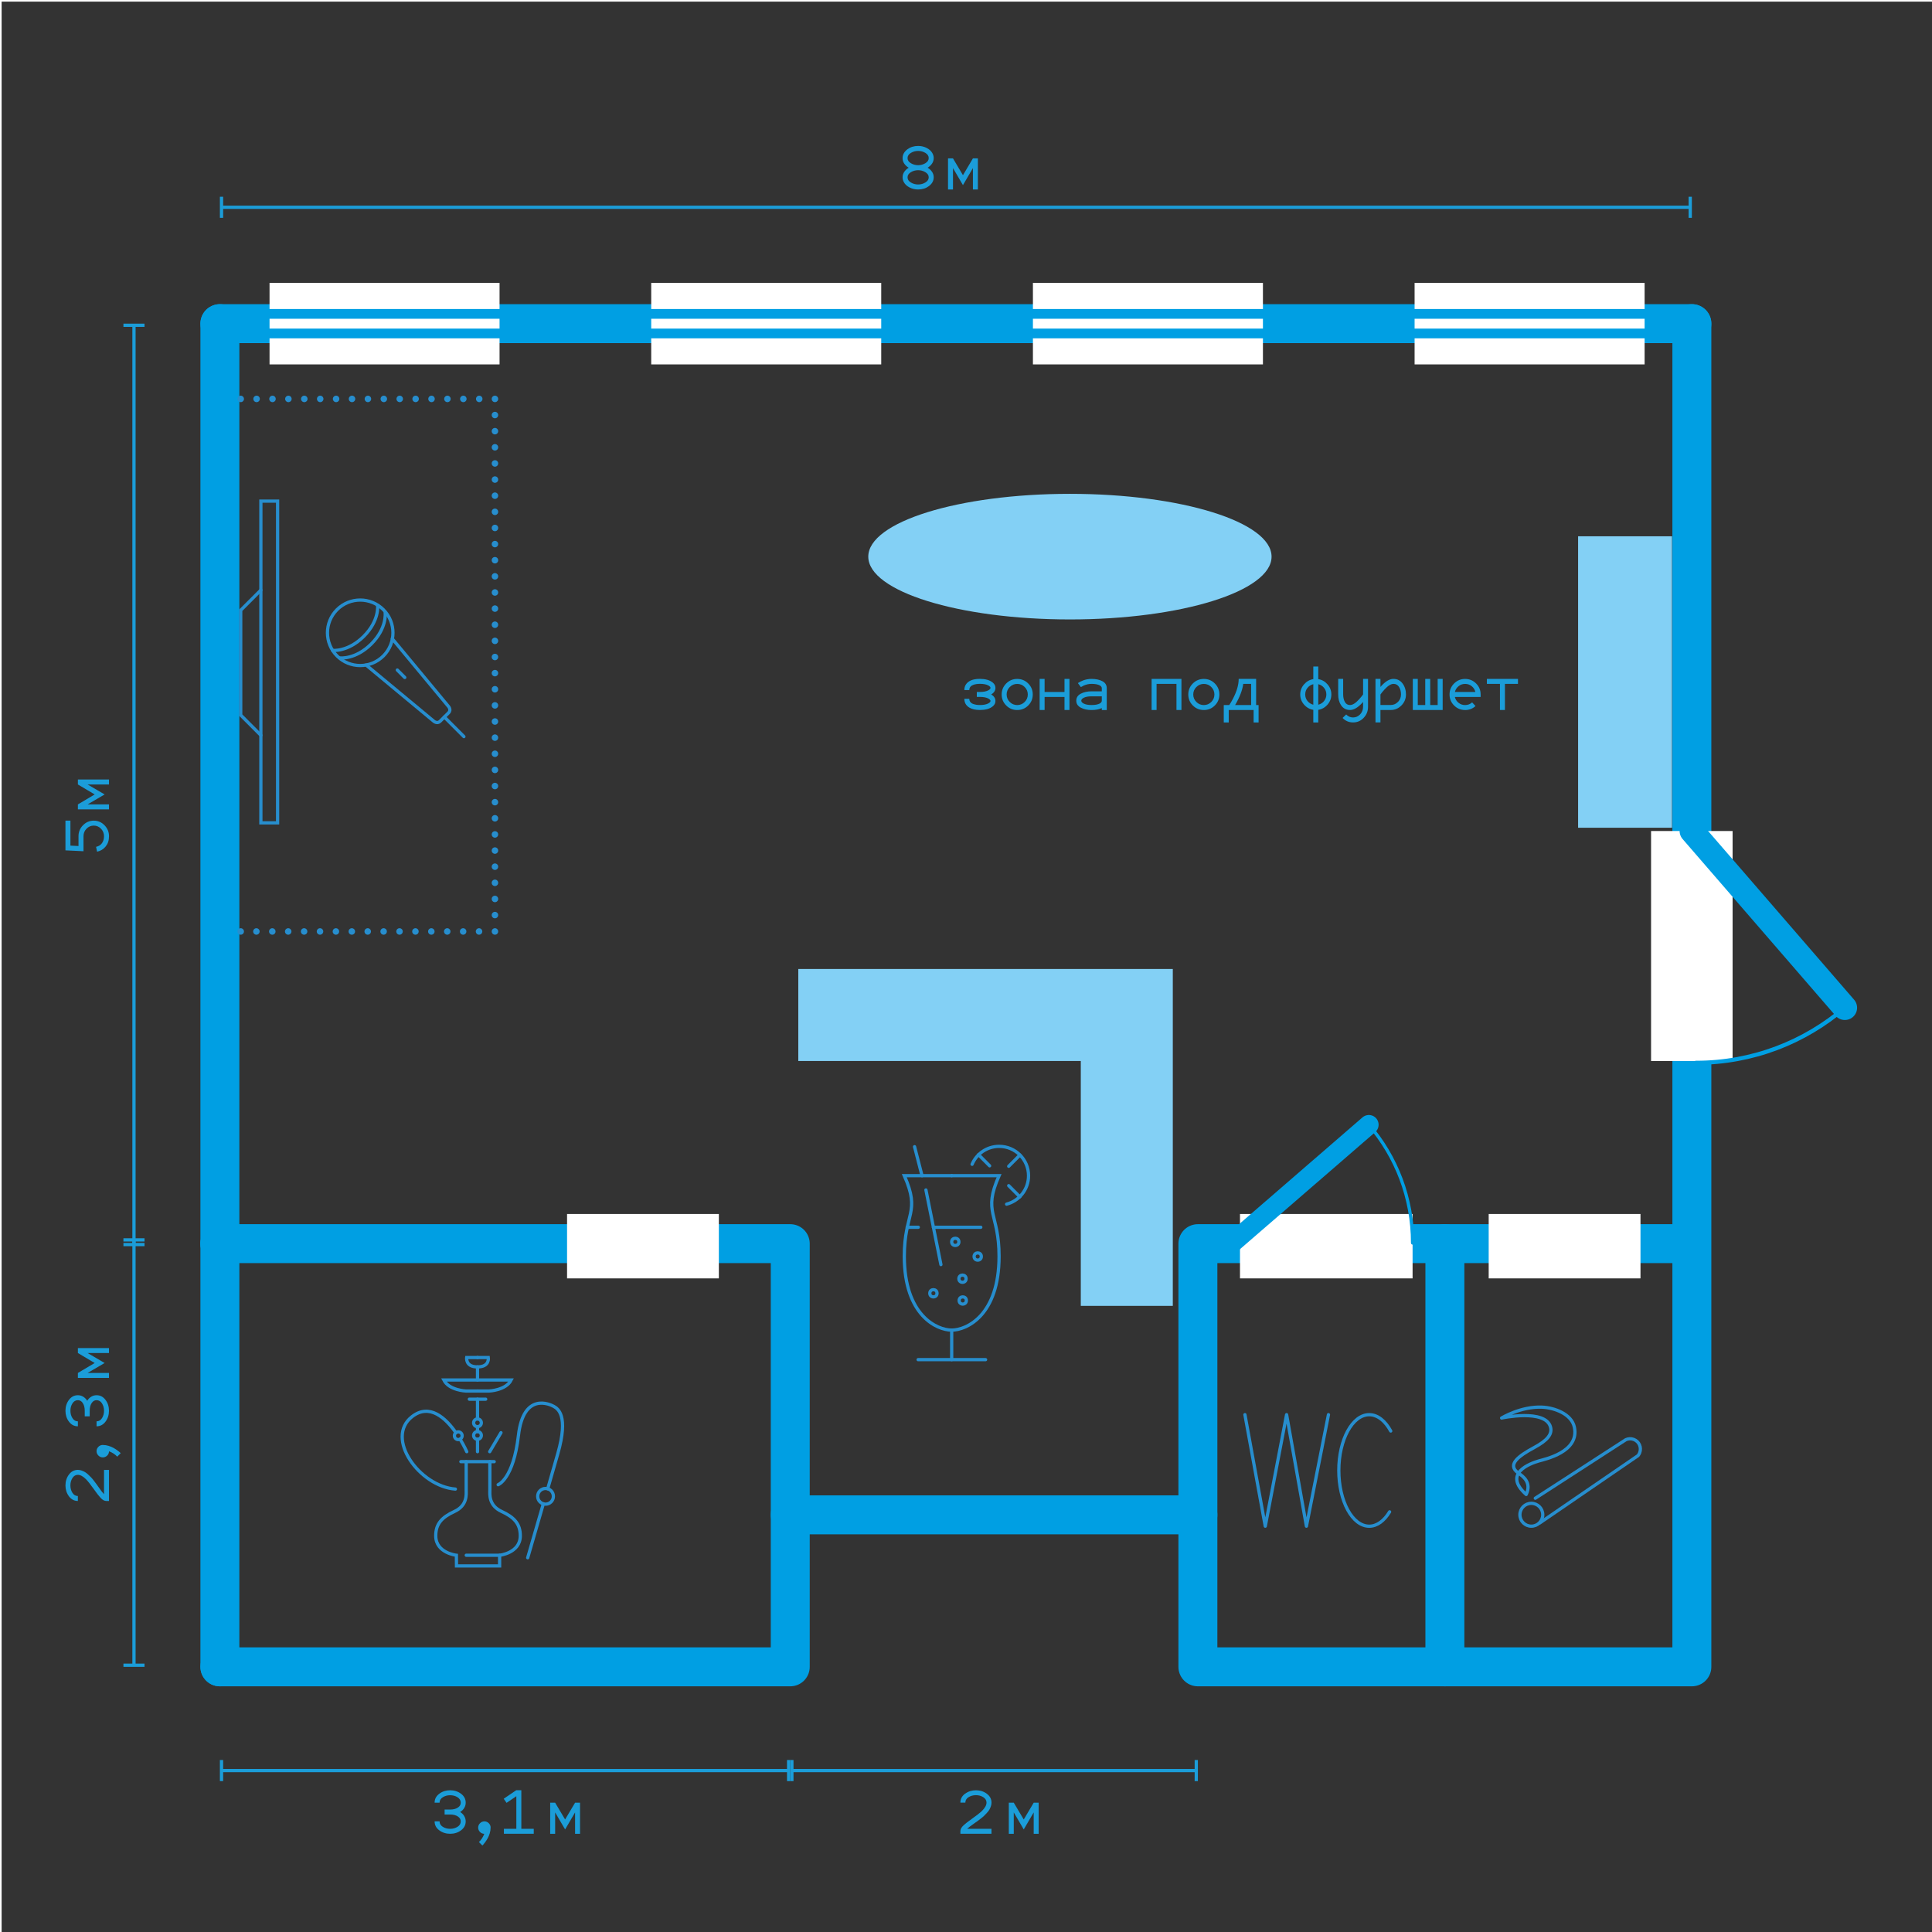 <?xml version="1.0" encoding="UTF-8"?> <svg xmlns="http://www.w3.org/2000/svg" id="a" viewBox="0 0 595.28 595.28"><rect x="0" y="0" width="595.28" height="595.28" fill="#333333" stroke="none"/> <defs> <style>.b{fill:#fff;}.c{stroke:#1b9dd9;}.c,.d,.e,.f,.g,.h,.i,.j,.k,.l,.m,.n,.o{fill:none;}.c,.d,.g,.i,.j,.n{stroke-miterlimit:10;}.p{fill:#1b9dd9;}.d{stroke:#fff;}.e,.f,.g,.h,.i,.j,.k,.l,.m,.n,.o{stroke-linecap:round;}.e,.f,.h,.k,.l,.m,.o{stroke-linejoin:round;}.e,.g,.i,.j,.n{stroke:#278ece;}.f,.h,.k,.l,.m,.o{stroke:#009fe3;}.q{fill:#83d0f5;}.g,.j,.n{stroke-width:2px;}.h{stroke-width:1.26px;}.j{stroke-dasharray:0 0 0 4.9;}.k{stroke-width:6px;}.l{stroke-width:3px;}.m{stroke-width:12px;}.n{stroke-dasharray:0 0 0 4.97;}.o{stroke-width:7.56px;}</style> </defs> <polygon class="q" points="333.01 298.56 245.97 298.56 245.97 326.91 333.01 326.91 333.01 402.36 361.36 402.36 361.36 326.91 361.36 298.56 333.01 298.56"></polygon> <line class="m" x1="521.29" y1="99.72" x2="67.75" y2="99.72"></line> <line class="m" x1="67.75" y1="99.72" x2="67.75" y2="383.19"></line> <line class="m" x1="67.75" y1="383.19" x2="67.75" y2="513.58"></line> <polyline class="m" points="67.75 513.58 243.49 513.58 243.49 383.19 67.75 383.19"></polyline> <polyline class="m" points="521.29 99.72 521.29 513.58 369.09 513.58 369.09 383.19 521.29 383.19"></polyline> <line class="m" x1="243.49" y1="466.75" x2="369.09" y2="466.75"></line> <line class="m" x1="445.19" y1="383.19" x2="445.19" y2="513.58"></line> <g> <rect class="b" x="83.05" y="87.16" width="70.87" height="25.12"></rect> <g> <line class="l" x1="82.38" y1="96.71" x2="156.5" y2="96.71"></line> <line class="l" x1="82.38" y1="102.74" x2="156.5" y2="102.74"></line> </g> </g> <g> <rect class="b" x="200.65" y="87.16" width="70.87" height="25.12"></rect> <g> <line class="l" x1="199.99" y1="96.71" x2="274.11" y2="96.71"></line> <line class="l" x1="199.99" y1="102.74" x2="274.11" y2="102.74"></line> </g> </g> <g> <rect class="b" x="318.26" y="87.16" width="70.87" height="25.12"></rect> <g> <line class="l" x1="317.59" y1="96.71" x2="391.71" y2="96.71"></line> <line class="l" x1="317.59" y1="102.74" x2="391.71" y2="102.74"></line> </g> </g> <g> <rect class="b" x="435.86" y="87.16" width="70.87" height="25.12"></rect> <g> <line class="l" x1="435.2" y1="96.71" x2="509.32" y2="96.71"></line> <line class="l" x1="435.2" y1="102.74" x2="509.32" y2="102.74"></line> </g> </g> <rect class="b" x="485.86" y="278.92" width="70.87" height="25.12" transform="translate(812.76 -229.81) rotate(90)"></rect> <rect class="b" x="174.72" y="374.05" width="46.77" height="19.84"></rect> <g> <line class="i" x1="142" y1="450.36" x2="152.27" y2="450.36"></line> <path class="i" d="M150.93,450.36v8.8c0,1.2-.42,4.69,3.63,6.55,3.87,1.78,5.79,3.84,5.75,7.58-.06,5.23-6.36,5.91-6.36,5.91h-10.29"></path> <path class="i" d="M153.94,479.2v3.29h-13.29l-.03-3.29s-6.3-.68-6.36-5.91c-.04-3.74,1.88-5.8,5.75-7.58,4.05-1.86,3.63-5.35,3.63-6.55v-8.8"></path> <line class="i" x1="147.13" y1="443.46" x2="147.13" y2="447.29"></line> <line class="i" x1="147.13" y1="439.56" x2="147.13" y2="441.09"></line> <line class="i" x1="147.13" y1="431.11" x2="147.13" y2="437.2"></line> <line class="i" x1="144.61" y1="431.11" x2="149.65" y2="431.11"></line> <path class="i" d="M148.31,438.39c0,.66-.53,1.19-1.19,1.19s-1.19-.53-1.19-1.19,.53-1.19,1.19-1.19,1.19,.53,1.19,1.19Z"></path> <path class="i" d="M148.31,442.28c0,.66-.53,1.19-1.19,1.19s-1.19-.53-1.19-1.19,.53-1.19,1.19-1.19,1.19,.53,1.19,1.19Z"></path> <path class="i" d="M142.39,442.37c0,.66-.53,1.19-1.19,1.19s-1.19-.53-1.19-1.19,.53-1.19,1.19-1.19,1.19,.53,1.19,1.19Z"></path> <path class="i" d="M140.47,441.43c-3.12-4.46-8.09-9.17-13.51-4.94-8.47,6.61,2.34,21.5,13.35,22.32"></path> <path class="i" d="M143.81,447.29s-.75-1.71-2.05-3.87"></path> <line class="i" x1="150.88" y1="447.29" x2="154.36" y2="441.43"></line> <path class="i" d="M167.41,463.35c-2.53,8.76-4.82,16.62-4.82,16.62"></path> <path class="i" d="M153.49,457.46s4.7-1.74,6.25-15.18c1.55-13.44,9.73-9.61,10.9-8.94,1.16,.68,4.65,2.61,1.21,14.62-.85,2.95-2.08,7.24-3.09,10.75"></path> <path class="i" d="M170.51,461.04c0,1.33-1.08,2.42-2.42,2.42s-2.42-1.08-2.42-2.42,1.08-2.42,2.42-2.42,2.42,1.08,2.42,2.42Z"></path> <path class="i" d="M147.12,425.2h-10.37c1.61,3.19,6.78,3.39,6.78,3.39h3.59"></path> <path class="i" d="M147.13,425.2h10.37c-1.61,3.19-6.78,3.39-6.78,3.39h-3.59"></path> <path class="i" d="M147.14,418.28h3.32s.48,2.9-3.33,2.88"></path> <path class="i" d="M147.12,418.28h-3.32s-.48,2.9,3.33,2.88"></path> <line class="i" x1="147.13" y1="424.84" x2="147.13" y2="421.57"></line> </g> <g> <path class="e" d="M474.46,469.22l30.23-20.71c.22-.26,.4-.57,.53-.91,.62-1.63-.19-3.47-1.83-4.09-.82-.31-1.68-.26-2.42,.07l-27.92,18.05"></path> <circle class="e" cx="471.83" cy="466.72" r="3.52"></circle> <path class="e" d="M470.24,460.47c-7.34-6.51,1.28-9.57,3.94-10.34,1.77-.52,12.58-2.73,10.9-10.44-.88-4.02-6.11-5.95-9.95-6.12-6.51-.29-12.46,3.34-12.46,3.34,0,0,13.53-2.9,15.07,2.79,.58,2.14-.86,4.06-5.03,6.31-4.77,2.57-8.59,5.31-4.84,7.89,1.51,1.04,4.08,2.94,2.38,6.57Z"></path> </g> <g> <path class="i" d="M293.23,409.83c-4.57,0-14.6-4.53-14.6-22.73,0-13.45,5.1-13.36,0-24.86h14.6"></path> <path class="i" d="M293.23,409.83c4.57,0,14.6-4.53,14.6-22.73,0-13.45-5.1-13.36,0-24.86h-14.6"></path> <line class="i" x1="282.89" y1="418.93" x2="303.67" y2="418.93"></line> <line class="i" x1="293.23" y1="418.93" x2="293.23" y2="409.83"></line> <line class="i" x1="281.79" y1="353.32" x2="284.09" y2="362.25"></line> <line class="i" x1="285.29" y1="366.64" x2="289.91" y2="389.64"></line> <line class="i" x1="302.2" y1="378.14" x2="287.6" y2="378.14"></line> <line class="i" x1="282.94" y1="378.14" x2="279.52" y2="378.14"></line> <path class="i" d="M299.52,358.74c1.37-3.25,4.59-5.53,8.34-5.53,5,0,9.05,4.05,9.05,9.05,0,4.21-2.87,7.74-6.76,8.76"></path> <line class="i" x1="304.92" y1="359.21" x2="301.49" y2="355.77"></line> <line class="i" x1="314.23" y1="368.76" x2="310.8" y2="365.32"></line> <line class="i" x1="310.8" y1="359.35" x2="314.23" y2="355.91"></line> <circle class="i" cx="294.34" cy="382.64" r="1.11"></circle> <circle class="i" cx="301.25" cy="387.15" r="1.11"></circle> <circle class="i" cx="296.56" cy="393.99" r="1.11"></circle> <circle class="i" cx="296.64" cy="400.7" r="1.11"></circle> <circle class="i" cx="287.6" cy="398.48" r="1.11"></circle> </g> <rect class="b" x="382.06" y="374.05" width="53.18" height="19.84"></rect> <rect class="b" x="458.69" y="374.05" width="46.77" height="19.84"></rect> <g> <line class="o" x1="521.29" y1="256.04" x2="568.42" y2="310.5"></line> <path class="h" d="M568.42,310.5c-12.33,10.58-28.37,16.97-45.89,16.97"></path> </g> <g> <line class="k" x1="378.54" y1="383.97" x2="421.77" y2="346.55"></line> <path class="f" d="M421.77,346.55c8.4,9.79,13.47,22.52,13.47,36.43"></path> </g> <rect class="q" x="486.24" y="165.24" width="28.94" height="89.8"></rect> <ellipse class="q" cx="329.66" cy="171.51" rx="62.13" ry="19.35"></ellipse> <g> <polyline class="e" points="383.58 435.88 389.85 470.24 396.42 435.88 402.53 470.24 409.32 435.88"></polyline> <path class="e" d="M428.16,465.82c-1.66,2.75-3.87,4.43-6.28,4.43-5.18,0-9.37-7.69-9.37-17.18s4.2-17.18,9.37-17.18c2.59,0,4.93,1.92,6.63,5.03"></path> </g> <g> <rect class="i" x="80.38" y="154.4" width="5.15" height="99.13"></rect> <polyline class="i" points="80.38 181.82 74.17 188.03 74.17 220.33 80.38 226.55"></polyline> </g> <g> <line class="g" x1="74.17" y1="122.91" x2="74.17" y2="122.91"></line> <line class="j" x1="79.06" y1="122.91" x2="150.05" y2="122.91"></line> <line class="g" x1="152.5" y1="122.91" x2="152.5" y2="122.91"></line> <line class="n" x1="152.5" y1="127.88" x2="152.5" y2="284.51"></line> <line class="g" x1="152.5" y1="287" x2="152.5" y2="287"></line> <line class="j" x1="147.6" y1="287" x2="76.61" y2="287"></line> <line class="g" x1="74.17" y1="287" x2="74.17" y2="287"></line> </g> <g> <path class="e" d="M118.12,187.84c3.94,3.94,3.94,10.33,0,14.27-3.94,3.94-10.33,3.94-14.27,0-3.94-3.94-3.94-10.33,0-14.27,3.94-3.94,10.33-3.94,14.27,0Z"></path> <path class="e" d="M112.79,204.9l20.82,17.28s1.07,.97,1.99,.05l1.3-1.3"></path> <line class="e" x1="122.42" y1="206.45" x2="124.72" y2="208.75"></line> <path class="e" d="M120.88,196.82l17.28,20.82s.98,1.07,.05,1.99l-1.3,1.3,6.03,6.03"></path> <path class="e" d="M102.47,200.4s4.74,.53,9.61-4.33,4.27-9.54,4.27-9.54"></path> <path class="e" d="M104.8,202.73s4.74,.53,9.61-4.33c4.86-4.86,4.27-9.54,4.27-9.54"></path> </g> <g> <line class="c" x1="68.25" y1="63.87" x2="520.79" y2="63.87"></line> <rect class="p" x="67.75" y="60.62" width="1" height="6.5"></rect> <rect class="p" x="520.29" y="60.62" width="1" height="6.5"></rect> </g> <g> <path class="p" d="M285.81,51.67c.54,.31,.98,.72,1.34,1.23,.36,.51,.54,1.09,.54,1.74,0,1.06-.5,1.97-1.5,2.72-.92,.68-2.02,1.02-3.3,1.02-.95,0-1.82-.2-2.62-.61-.8-.41-1.38-.94-1.75-1.59-.28-.5-.42-1.01-.42-1.53,0-.65,.18-1.23,.54-1.74s.81-.92,1.34-1.23c-.54-.31-.98-.72-1.34-1.23-.36-.51-.54-1.09-.54-1.74,0-1.06,.5-1.97,1.5-2.72,.92-.68,2.02-1.02,3.3-1.02,.95,0,1.82,.2,2.62,.61,.8,.41,1.38,.94,1.75,1.59,.28,.5,.42,1.01,.42,1.53,0,.65-.18,1.23-.54,1.74-.36,.51-.81,.92-1.34,1.23Zm-5.15-4.56c-.68,.41-1.03,.94-1.03,1.59s.34,1.18,1.03,1.59c.68,.41,1.43,.61,2.23,.61s1.55-.2,2.23-.61c.68-.41,1.03-.94,1.03-1.59s-.34-1.18-1.03-1.59c-.68-.41-1.43-.61-2.23-.61s-1.55,.2-2.23,.61Zm0,9.12c.68,.41,1.43,.61,2.23,.61s1.55-.2,2.23-.61c.68-.41,1.03-.94,1.03-1.59s-.34-1.18-1.03-1.59c-.68-.41-1.43-.61-2.23-.61s-1.55,.2-2.23,.61c-.68,.41-1.03,.94-1.03,1.59s.34,1.18,1.03,1.59Z"></path> <path class="p" d="M299.77,48.8h1.53v9.58h-1.53v-6.59l-3.07,5.25-3.07-5.25v6.59h-1.53v-9.58h1.53l3.07,5.18,3.07-5.18Z"></path> </g> <g> <line class="c" x1="41.28" y1="100.22" x2="41.28" y2="383.47"></line> <rect class="p" x="38.03" y="99.72" width="6.5" height="1"></rect> <rect class="p" x="38.03" y="382.97" width="6.5" height="1"></rect> </g> <g> <line class="c" x1="41.28" y1="513.08" x2="41.28" y2="382.03"></line> <rect class="p" x="38.03" y="512.58" width="6.5" height="1"></rect> <rect class="p" x="38.03" y="381.53" width="6.5" height="1"></rect> </g> <g> <path class="p" d="M25.57,254.28c.92-.95,2.03-1.42,3.32-1.42s2.4,.47,3.32,1.42,1.38,2.07,1.38,3.37-.34,2.3-1.02,3.15-1.57,1.39-2.66,1.62l-.31-1.5c.77-.15,1.37-.52,1.8-1.1,.43-.58,.65-1.31,.65-2.18s-.31-1.66-.93-2.3c-.62-.64-1.36-.96-2.23-.96s-1.61,.32-2.23,.96c-.62,.64-.93,1.41-.93,2.3v4.64l-5.56-.27v-9.16h1.53v7.7l2.49,.12v-3.03c0-1.3,.46-2.43,1.38-3.37Z"></path> <path class="p" d="M24,241.71v-1.53h9.58v1.53h-6.59l5.25,3.07-5.25,3.07h6.59v1.53h-9.58v-1.53l5.18-3.07-5.18-3.07Z"></path> </g> <g> <path class="p" d="M21.24,461.03c-.72-.96-1.07-2.08-1.07-3.35s.36-2.4,1.07-3.35c.72-.96,1.64-1.44,2.76-1.44,.37,0,.75,.07,1.15,.21s.75,.3,1.05,.48c.31,.18,.65,.45,1.03,.81,.38,.36,.67,.65,.89,.87,.22,.22,.5,.57,.86,1.04,.36,.47,.59,.78,.7,.93,.11,.15,.32,.45,.64,.9,.82,1.18,1.39,1.93,1.73,2.26v-7.49h1.53v9.58h-.77c-.31,0-.61-.08-.91-.23-.3-.15-.62-.42-.96-.8s-.63-.72-.87-1.04-.58-.78-1.02-1.39c-1.14-1.6-1.98-2.67-2.53-3.22-.92-.92-1.76-1.38-2.53-1.38-.7,0-1.26,.33-1.68,1-.42,.67-.62,1.42-.62,2.26s.21,1.61,.62,2.27,.97,.99,1.68,.99v1.53c-1.12,0-2.04-.48-2.76-1.44Z"></path> <path class="p" d="M31.67,445.22h.06c.58,0,1.15,.09,1.73,.27,.58,.18,1.09,.39,1.51,.63,.43,.24,.81,.49,1.16,.74,.34,.25,.61,.46,.79,.62l.27,.27-1.07,1.07c-.66-.72-1.51-1.27-2.53-1.65-.01,.52-.2,.97-.58,1.33-.37,.36-.82,.55-1.34,.55s-.97-.19-1.35-.57c-.38-.38-.57-.83-.57-1.35s.19-.97,.57-1.35c.38-.38,.83-.57,1.35-.57Z"></path> <path class="p" d="M26.87,431.61c.32-.54,.73-.96,1.24-1.26,.5-.31,1.05-.46,1.64-.46,1.12,0,2.04,.48,2.76,1.44,.72,.96,1.07,2.08,1.07,3.35s-.36,2.4-1.07,3.35c-.72,.96-1.64,1.44-2.76,1.44v-1.53c.7,0,1.26-.33,1.68-.99,.42-.66,.62-1.42,.62-2.27s-.21-1.61-.62-2.27c-.42-.66-.97-.99-1.68-.99-.59,0-1.07,.27-1.46,.82-.43,.61-.65,1.42-.65,2.43v1.73h-1.53v-1.73c0-1.01-.22-1.82-.65-2.43-.38-.55-.87-.82-1.46-.82-.7,0-1.26,.33-1.68,.99s-.62,1.42-.62,2.27,.21,1.6,.62,2.26c.42,.67,.97,1,1.68,1v1.53c-1.12,0-2.04-.48-2.76-1.44-.72-.96-1.07-2.08-1.07-3.35s.36-2.4,1.07-3.35c.72-.96,1.64-1.44,2.76-1.44,.59,0,1.13,.15,1.64,.46,.51,.31,.92,.73,1.24,1.26Z"></path> <path class="p" d="M24,416.89v-1.53h9.58v1.53h-6.59l5.25,3.07-5.25,3.07h6.59v1.53h-9.58v-1.53l5.18-3.07-5.18-3.07Z"></path> </g> <g> <line class="c" x1="68.25" y1="545.54" x2="242.99" y2="545.54"></line> <rect class="p" x="67.75" y="542.29" width="1" height="6.5"></rect> <rect class="p" x="242.49" y="542.29" width="1" height="6.5"></rect> </g> <g> <line class="c" x1="243.99" y1="545.54" x2="368.59" y2="545.54"></line> <rect class="p" x="243.49" y="542.29" width="1" height="6.5"></rect> <rect class="p" x="368.09" y="542.29" width="1" height="6.5"></rect> </g> <g> <path class="p" d="M141.77,558.31c.54,.32,.96,.73,1.26,1.24s.46,1.05,.46,1.64c0,1.12-.48,2.04-1.44,2.76-.96,.72-2.08,1.07-3.35,1.07s-2.4-.36-3.35-1.07c-.96-.71-1.44-1.64-1.44-2.76h1.53c0,.7,.33,1.26,.99,1.68,.66,.42,1.42,.62,2.27,.62s1.61-.21,2.27-.62c.66-.42,.99-.97,.99-1.68,0-.59-.27-1.07-.82-1.46-.61-.43-1.42-.65-2.43-.65h-1.72v-1.53h1.72c1.01,0,1.82-.22,2.43-.65,.55-.38,.82-.87,.82-1.46,0-.7-.33-1.26-.99-1.68-.66-.42-1.42-.62-2.27-.62s-1.6,.21-2.26,.62-1,.97-1,1.68h-1.53c0-1.12,.48-2.04,1.44-2.76s2.08-1.07,3.35-1.07,2.4,.36,3.35,1.07c.96,.72,1.44,1.64,1.44,2.76,0,.59-.15,1.13-.46,1.64s-.73,.92-1.26,1.24Z"></path> <path class="p" d="M151.16,563.1v.06c0,.58-.09,1.15-.27,1.74-.18,.58-.39,1.09-.63,1.51-.24,.43-.49,.81-.74,1.16-.25,.34-.46,.61-.62,.79l-.27,.27-1.07-1.07c.72-.67,1.27-1.51,1.65-2.53-.52-.01-.97-.2-1.33-.58-.36-.37-.55-.82-.55-1.34s.19-.97,.57-1.35c.38-.38,.83-.57,1.35-.57s.97,.19,1.35,.57,.57,.83,.57,1.35Z"></path> <path class="p" d="M159.06,551.6h1.57v11.88h3.83v1.53h-9.2v-1.53h3.83v-10.04l-3.01,2.05-.88-1.27,3.85-2.62Z"></path> <path class="p" d="M177.19,555.44h1.53v9.58h-1.53v-6.59l-3.07,5.25-3.07-5.25v6.59h-1.53v-9.58h1.53l3.07,5.17,3.07-5.17Z"></path> </g> <g> <path class="p" d="M297.36,552.68c.96-.72,2.08-1.07,3.35-1.07s2.4,.36,3.35,1.07c.96,.72,1.44,1.64,1.44,2.76,0,.37-.07,.75-.21,1.15-.14,.4-.3,.75-.48,1.05-.18,.31-.45,.65-.81,1.03-.36,.38-.65,.67-.87,.89-.22,.22-.57,.5-1.04,.86-.47,.36-.78,.59-.93,.7-.15,.11-.45,.32-.9,.64-1.18,.82-1.93,1.39-2.26,1.72h7.49v1.53h-9.58v-.77c0-.31,.08-.61,.23-.91,.15-.3,.42-.62,.79-.96,.38-.34,.72-.63,1.04-.87,.31-.24,.78-.58,1.39-1.02,1.6-1.14,2.67-1.98,3.22-2.53,.92-.92,1.38-1.76,1.38-2.53,0-.7-.33-1.26-1-1.68-.67-.42-1.42-.62-2.26-.62s-1.61,.21-2.27,.62-.99,.97-.99,1.68h-1.53c0-1.12,.48-2.04,1.44-2.76Z"></path> <path class="p" d="M318.5,555.44h1.53v9.58h-1.53v-6.59l-3.07,5.25-3.07-5.25v6.59h-1.53v-9.58h1.53l3.07,5.17,3.07-5.17Z"></path> </g> <rect class="d" width="595.81" height="595.81"></rect> <g> <path class="p" d="M306.71,211.96c0,.83-.44,1.5-1.32,2.01,.88,.51,1.32,1.18,1.32,2.01,0,.63-.25,1.16-.75,1.59-.5,.43-1.1,.74-1.79,.92-.7,.18-1.45,.27-2.25,.27-1.33,0-2.41-.24-3.24-.73-1.04-.63-1.55-1.53-1.55-2.72h1.53c0,.4,.11,.73,.33,1,.22,.27,.5,.47,.86,.59,.36,.13,.7,.21,1.04,.26,.33,.04,.68,.07,1.04,.07,1.05,0,1.88-.15,2.51-.46,.5-.26,.75-.52,.75-.79s-.25-.53-.75-.79c-.63-.31-1.46-.46-2.51-.46h-.96v-1.53h.96c1.05,0,1.88-.15,2.51-.46,.5-.26,.75-.52,.75-.79s-.25-.53-.75-.79c-.63-.31-1.46-.46-2.51-.46-.36,0-.7,.02-1.04,.07-.33,.04-.68,.13-1.04,.26-.36,.13-.65,.33-.86,.59-.22,.27-.33,.6-.33,1h-1.53c0-.61,.14-1.16,.42-1.63,.74-1.21,2.2-1.82,4.37-1.82,.8,0,1.55,.09,2.25,.28,.7,.19,1.29,.5,1.79,.93,.5,.43,.75,.96,.75,1.57Z"></path> <path class="p" d="M316.81,217.37c-.93,.93-2.06,1.4-3.39,1.4s-2.46-.47-3.39-1.4c-.93-.93-1.4-2.06-1.4-3.39s.47-2.46,1.4-3.39c.93-.93,2.06-1.4,3.39-1.4s2.46,.47,3.39,1.4c.93,.93,1.4,2.06,1.4,3.39s-.47,2.46-1.4,3.39Zm-1.09-5.69c-.64-.64-1.41-.96-2.3-.96s-1.66,.32-2.3,.96c-.64,.64-.96,1.41-.96,2.3s.32,1.66,.96,2.3c.64,.64,1.41,.96,2.3,.96s1.66-.32,2.3-.96c.64-.64,.96-1.41,.96-2.3s-.32-1.66-.96-2.3Z"></path> <path class="p" d="M329.52,209.18v9.58h-1.53v-4.02h-6.13v4.02h-1.53v-9.58h1.53v4.03h6.13v-4.03h1.53Z"></path> <path class="p" d="M336.32,209.18c1.33,0,2.44,.24,3.34,.71,.9,.47,1.35,1.19,1.35,2.17v6.71h-1.53v-.61c-.82,.41-1.87,.61-3.16,.61s-2.38-.24-3.31-.73c-.93-.49-1.39-1.2-1.39-2.15s.46-1.66,1.39-2.15c.93-.49,2.03-.73,3.31-.73h3.16v-.96c0-.36-.22-.65-.65-.88-.59-.31-1.42-.46-2.51-.46-.79,0-1.59,.17-2.4,.52l-.88,.48-.92-1.23c.06-.04,.14-.09,.24-.16,.1-.07,.28-.18,.57-.32s.57-.27,.88-.38c.31-.11,.69-.22,1.14-.31,.45-.09,.91-.13,1.37-.13Zm2.51,7.59c.43-.23,.65-.52,.65-.88v-1.34h-3.16c-1.04,0-1.85,.15-2.43,.46-.49,.26-.73,.55-.73,.88s.24,.63,.73,.88c.59,.31,1.4,.46,2.43,.46,1.09,0,1.92-.15,2.51-.46Z"></path> <path class="p" d="M364.02,209.18v9.58h-1.53v-8.05h-6.13v8.05h-1.53v-9.58h9.2Z"></path> <path class="p" d="M374.31,217.37c-.93,.93-2.06,1.4-3.39,1.4s-2.46-.47-3.39-1.4c-.93-.93-1.4-2.06-1.4-3.39s.47-2.46,1.4-3.39c.93-.93,2.06-1.4,3.39-1.4s2.46,.47,3.39,1.4c.93,.93,1.4,2.06,1.4,3.39s-.47,2.46-1.4,3.39Zm-1.09-5.69c-.64-.64-1.41-.96-2.3-.96s-1.66,.32-2.3,.96c-.64,.64-.96,1.41-.96,2.3s.32,1.66,.96,2.3c.64,.64,1.41,.96,2.3,.96s1.66-.32,2.3-.96c.64-.64,.96-1.41,.96-2.3s-.32-1.66-.96-2.3Z"></path> <path class="p" d="M387.02,217.23h.77v5.37h-1.53v-3.83h-7.67v3.83h-1.53v-5.37h1.69c.37-.54,.74-1.15,1.09-1.84,1.21-2.29,1.82-4.36,1.82-6.21h5.37v8.05Zm-6.46,0h4.93v-6.52h-2.42c-.27,1.97-1.11,4.14-2.51,6.52Z"></path> <path class="p" d="M401.79,217.09c-.78-.9-1.17-1.94-1.17-3.11s.39-2.21,1.17-3.11,1.73-1.44,2.86-1.62v-3.89h1.53v3.89c1.12,.18,2.08,.72,2.86,1.62s1.17,1.94,1.17,3.11-.39,2.21-1.17,3.11-1.73,1.44-2.86,1.62v3.89h-1.53v-3.89c-1.12-.18-2.08-.72-2.86-1.62Zm2.86-6.28c-.73,.18-1.33,.56-1.79,1.14-.47,.58-.7,1.26-.7,2.02s.23,1.44,.7,2.02c.47,.58,1.06,.96,1.79,1.14v-6.32Zm1.53,6.32c.73-.18,1.33-.56,1.79-1.14,.47-.58,.7-1.26,.7-2.02s-.23-1.44-.7-2.02c-.47-.58-1.06-.96-1.79-1.14v6.32Z"></path> <path class="p" d="M419.98,209.18h1.53v8.62c0,1.32-.45,2.44-1.34,3.37-.88,.95-1.97,1.42-3.26,1.42s-2.36-.46-3.24-1.38l1.11-1.07c.59,.61,1.3,.92,2.13,.92s1.56-.32,2.17-.96c.6-.64,.9-1.41,.9-2.3v-1.53c-.08,.1-.14,.18-.19,.23-1.37,1.51-2.65,2.26-3.83,2.26s-2.15-.51-2.8-1.53c-.56-.86-.84-1.94-.84-3.26v-4.79h1.53v4.79c0,.89,.17,1.66,.52,2.3,.35,.64,.88,.96,1.59,.96,.81,0,1.73-.58,2.78-1.74,.31-.33,.56-.63,.77-.89,.2-.26,.34-.44,.4-.53l.08-.13v-4.75Z"></path> <path class="p" d="M429.37,209.18c1.15,0,2.08,.47,2.78,1.41,.7,.94,1.05,2.07,1.05,3.38s-.46,2.43-1.38,3.37c-.92,.95-2.03,1.42-3.32,1.42h-3.16v3.83h-1.53v-13.42h1.53v2.49c.08-.1,.14-.18,.19-.23,1.37-1.51,2.64-2.26,3.83-2.26Zm1.37,7.09c.62-.64,.93-1.41,.93-2.3s-.2-1.66-.6-2.3c-.4-.64-.97-.96-1.7-.96-.8,0-1.73,.58-2.78,1.74-.31,.33-.56,.63-.77,.89-.2,.26-.34,.44-.4,.53l-.08,.13v3.22h3.16c.87,0,1.61-.32,2.23-.96Z"></path> <path class="p" d="M442.98,209.18h1.53v9.58h-9.2v-9.58h1.53v8.05h2.3v-8.05h1.53v8.05h2.3v-8.05Z"></path> <path class="p" d="M451.42,218.77c-1.33,0-2.46-.47-3.39-1.4-.93-.93-1.4-2.06-1.4-3.39s.47-2.46,1.4-3.39c.93-.93,2.06-1.4,3.39-1.4s2.46,.47,3.39,1.4c.93,.93,1.4,2.06,1.4,3.39v.77h-7.95c.18,.73,.56,1.33,1.14,1.79,.58,.47,1.26,.7,2.02,.7,.83,0,1.55-.27,2.17-.82l1.04,1.13c-.92,.82-1.99,1.23-3.2,1.23Zm-3.16-5.56h6.33c-.18-.73-.56-1.33-1.14-1.79-.58-.47-1.25-.7-2.02-.7s-1.44,.23-2.02,.7c-.58,.47-.96,1.06-1.14,1.79Z"></path> <path class="p" d="M467.71,209.18v1.53h-4.02v8.05h-1.53v-8.05h-4.03v-1.53h9.58Z"></path> </g> </svg> 
